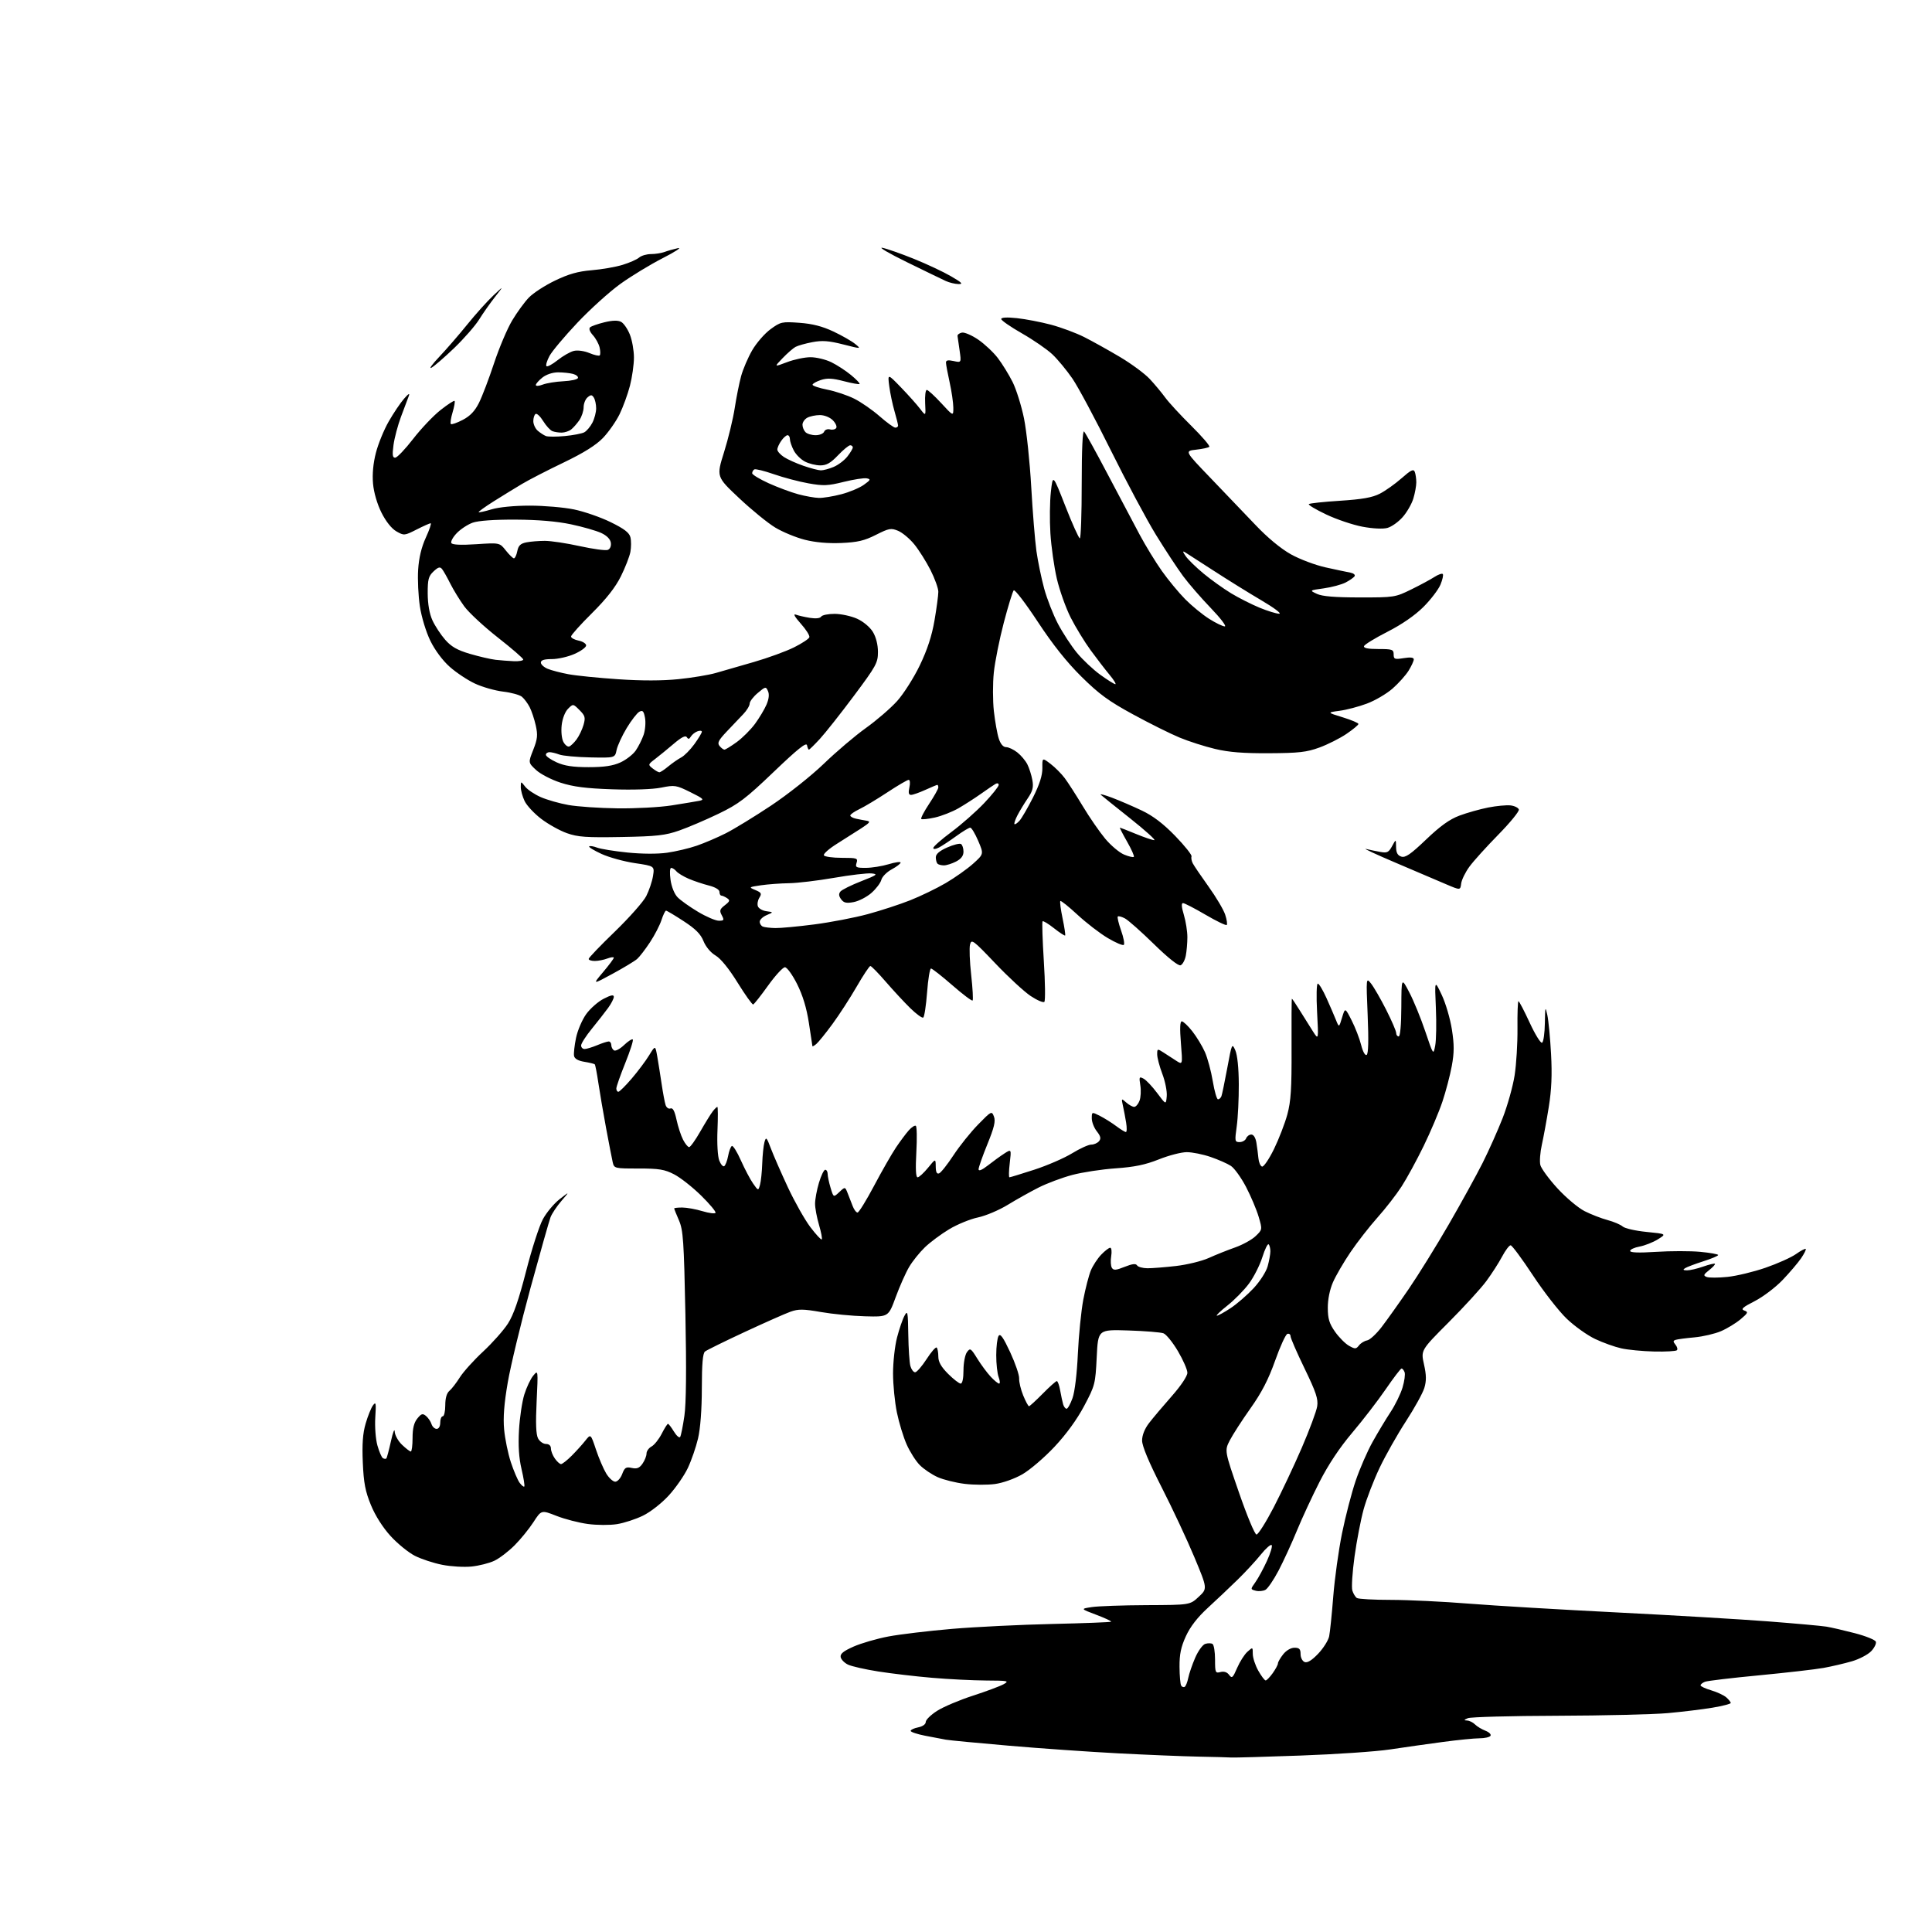 <?xml version="1.0" encoding="UTF-8" standalone="no"?>
<svg 
  version="1.1" 
  xmlns="http://www.w3.org/2000/svg" 
  xmlns:xlink="http://www.w3.org/1999/xlink" 
  xmlns:svg="http://www.w3.org/2000/svg"
  xmlns:rdf="http://www.w3.org/1999/02/22-rdf-syntax-ns#"
  xmlns:cc="http://creativecommons.org/ns#"
  xmlns:dc="http://purl.org/dc/elements/1.1/"
  viewBox="0 0 768 768"
  width="768"
  height="768"
>
<style>svg {background-color: white; }</style>"
<path stroke="none" fill="black" fill-rule="evenodd" d="M489.50,698.64C488.40,698.56 482.55,698.40 476.50,698.29C470.45,698.17 456.05,697.58 444.50,696.98C432.95,696.38 413.38,695.01 401.00,693.94C388.62,692.88 377.38,691.80 376.00,691.55C374.62,691.30 370.91,690.59 367.75,689.98C364.59,689.36 362.00,688.50 362.00,688.05C362.00,687.61 363.35,686.98 365.00,686.65C366.78,686.29 368.00,685.42 368.00,684.50C368.00,683.65 370.05,681.65 372.56,680.06C375.07,678.47 381.48,675.76 386.81,674.04C392.14,672.31 397.62,670.26 399.00,669.48C401.29,668.19 400.71,668.07 392.00,668.03C386.77,668.00 377.10,667.52 370.50,666.95C363.90,666.39 354.26,665.25 349.07,664.43C343.89,663.61 338.49,662.39 337.09,661.71C335.68,661.04 334.37,659.69 334.18,658.72C333.93,657.42 335.27,656.33 339.32,654.54C342.33,653.21 348.55,651.40 353.15,650.53C357.74,649.66 369.15,648.30 378.50,647.50C387.85,646.71 405.81,645.83 418.40,645.55C431.00,645.26 441.47,644.86 441.68,644.65C441.89,644.44 439.24,643.20 435.78,641.90C429.50,639.53 429.50,639.53 434.00,638.84C436.48,638.46 446.27,638.11 455.76,638.07C473.03,638.00 473.03,638.00 476.51,634.75C480.00,631.50 480.00,631.50 474.78,619.00C471.91,612.12 466.06,599.63 461.78,591.24C456.67,581.22 454.00,574.83 454.00,572.64C454.00,570.53 455.01,567.98 456.75,565.71C458.26,563.74 462.31,558.94 465.75,555.04C469.46,550.83 472.00,547.03 472.00,545.70C472.00,544.47 470.31,540.60 468.25,537.11C466.19,533.62 463.60,530.42 462.50,530.01C461.40,529.60 455.10,529.09 448.50,528.88C436.50,528.50 436.50,528.50 435.96,539.50C435.44,550.15 435.28,550.77 430.96,558.91C428.13,564.25 423.83,570.17 419.17,575.13C415.15,579.42 409.39,584.34 406.40,586.06C403.27,587.85 398.62,589.50 395.51,589.92C392.53,590.32 387.13,590.30 383.52,589.86C379.91,589.43 375.05,588.22 372.72,587.18C370.40,586.14 367.21,583.99 365.63,582.40C364.05,580.80 361.70,577.11 360.41,574.19C359.11,571.27 357.37,565.55 356.53,561.48C355.69,557.41 355.00,550.42 355.00,545.94C355.00,541.46 355.71,535.04 356.59,531.67C357.46,528.31 358.79,524.42 359.55,523.03C360.79,520.73 360.93,521.42 361.06,530.50C361.14,536.00 361.51,541.62 361.89,543.00C362.28,544.38 363.12,545.50 363.77,545.50C364.42,545.50 366.47,543.14 368.33,540.27C370.18,537.39 371.99,535.33 372.35,535.68C372.71,536.04 373.00,537.66 373.00,539.28C373.00,541.38 374.13,543.36 376.88,546.12C379.02,548.25 381.27,550.00 381.88,550.00C382.57,550.00 383.00,547.94 383.00,544.69C383.00,541.77 383.62,538.54 384.37,537.51C385.66,535.75 385.92,535.91 388.49,540.07C390.00,542.50 392.40,545.74 393.81,547.25C395.22,548.76 396.73,550.00 397.16,550.00C397.60,550.00 397.51,548.85 396.98,547.43C396.44,546.02 396.01,542.09 396.02,538.68C396.02,535.28 396.44,531.85 396.95,531.05C397.64,529.96 398.80,531.60 401.57,537.55C403.60,541.92 405.20,546.61 405.13,547.97C405.05,549.33 405.78,552.37 406.74,554.72C407.71,557.07 408.74,558.99 409.04,559.00C409.33,559.00 411.79,556.75 414.50,554.00C417.21,551.25 419.73,549.00 420.10,549.00C420.47,549.00 421.08,550.69 421.44,552.75C421.81,554.81 422.34,557.29 422.62,558.25C422.90,559.21 423.52,560.00 423.98,560.00C424.45,560.00 425.52,558.09 426.35,555.75C427.24,553.25 428.12,545.99 428.47,538.13C428.81,530.78 429.78,521.12 430.62,516.66C431.47,512.20 432.83,506.96 433.63,505.02C434.44,503.09 436.29,500.26 437.74,498.75C439.19,497.24 440.80,496.00 441.32,496.00C441.84,496.00 442.02,497.50 441.72,499.34C441.42,501.17 441.54,503.26 441.99,503.98C442.65,505.05 443.61,504.97 447.06,503.59C450.08,502.38 451.51,502.21 452.00,503.01C452.38,503.62 454.22,504.13 456.10,504.15C457.97,504.16 463.10,503.76 467.50,503.25C471.90,502.74 477.75,501.31 480.50,500.07C483.25,498.82 487.96,496.94 490.97,495.88C493.97,494.82 497.65,492.80 499.13,491.37C501.83,488.79 501.83,488.78 500.32,483.64C499.49,480.82 497.23,475.49 495.31,471.80C493.38,468.12 490.68,464.37 489.30,463.46C487.93,462.56 484.30,460.96 481.24,459.91C478.19,458.86 473.92,458.00 471.76,458.00C469.60,458.00 464.61,459.29 460.67,460.87C455.30,463.01 451.00,463.91 443.50,464.43C438.00,464.81 430.22,466.00 426.20,467.07C422.19,468.14 416.21,470.38 412.92,472.04C409.63,473.70 404.09,476.80 400.61,478.93C397.14,481.06 391.81,483.31 388.76,483.95C385.72,484.58 380.59,486.68 377.36,488.61C374.14,490.54 369.78,493.78 367.67,495.81C365.56,497.84 362.73,501.36 361.39,503.64C360.04,505.92 357.64,511.32 356.05,515.64C353.17,523.50 353.17,523.50 343.90,523.25C338.81,523.12 330.89,522.35 326.31,521.55C319.31,520.33 317.38,520.31 314.24,521.42C312.18,522.15 303.98,525.79 296.00,529.50C288.02,533.21 280.94,536.70 280.25,537.25C279.36,537.96 279.00,542.18 278.99,551.87C278.98,560.40 278.41,567.87 277.48,571.82C276.66,575.30 274.83,580.59 273.42,583.57C272.01,586.55 268.61,591.45 265.87,594.45C263.04,597.54 258.59,601.03 255.61,602.49C252.72,603.91 248.05,605.43 245.25,605.87C242.44,606.32 237.25,606.29 233.70,605.81C230.15,605.34 224.54,603.89 221.22,602.59C215.19,600.22 215.19,600.22 212.04,605.09C210.30,607.77 206.92,611.93 204.51,614.33C202.10,616.74 198.50,619.49 196.50,620.43C194.50,621.38 190.43,622.41 187.46,622.72C184.49,623.02 179.25,622.72 175.82,622.04C172.38,621.37 167.49,619.76 164.94,618.47C162.40,617.18 158.05,613.65 155.29,610.63C152.17,607.21 149.20,602.54 147.46,598.31C145.21,592.84 144.57,589.51 144.22,581.38C143.90,574.05 144.21,569.77 145.35,565.88C146.21,562.92 147.52,559.67 148.26,558.66C149.43,557.06 149.55,557.70 149.18,563.45C148.95,567.12 149.32,572.08 150.02,574.56C150.71,577.03 151.69,579.31 152.20,579.63C152.71,579.94 153.33,580.01 153.56,579.77C153.80,579.54 154.62,576.45 155.40,572.92C156.17,569.39 156.84,567.65 156.90,569.06C156.95,570.47 158.26,572.84 159.80,574.31C161.35,575.79 162.92,577.00 163.30,577.00C163.69,577.00 164.00,574.57 164.00,571.61C164.00,567.82 164.56,565.53 165.89,563.89C167.48,561.92 168.01,561.77 169.35,562.87C170.21,563.59 171.20,565.04 171.53,566.09C171.86,567.14 172.78,568.00 173.57,568.00C174.43,568.00 175.00,567.00 175.00,565.50C175.00,564.12 175.45,563.00 176.00,563.00C176.55,563.00 177.00,561.03 177.00,558.62C177.00,555.79 177.58,553.77 178.64,552.89C179.54,552.14 181.41,549.72 182.80,547.51C184.19,545.31 188.35,540.69 192.05,537.26C195.75,533.82 200.19,528.82 201.92,526.13C204.15,522.66 206.23,516.65 209.12,505.37C211.35,496.64 214.35,487.33 215.79,484.68C217.22,482.02 220.22,478.43 222.45,476.69C226.50,473.53 226.50,473.53 223.18,477.38C221.36,479.49 219.41,482.41 218.85,483.86C218.30,485.31 214.71,497.98 210.88,512.00C207.06,526.02 202.99,542.90 201.85,549.50C200.39,557.95 199.96,563.50 200.40,568.25C200.74,571.96 201.94,577.81 203.07,581.25C204.21,584.69 205.78,588.37 206.56,589.43C207.34,590.49 208.17,591.16 208.41,590.92C208.65,590.68 208.16,587.57 207.32,583.99C206.27,579.53 205.96,574.69 206.31,568.50C206.59,563.55 207.54,557.18 208.42,554.35C209.30,551.52 210.90,548.14 211.97,546.85C213.92,544.50 213.92,544.50 213.32,557.05C212.89,565.83 213.07,570.25 213.89,571.80C214.54,573.01 215.95,574.00 217.04,574.00C218.25,574.00 219.00,574.68 219.00,575.78C219.00,576.76 219.70,578.56 220.56,579.78C221.41,581.00 222.52,582.00 223.02,582.00C223.52,582.00 225.43,580.51 227.25,578.68C229.07,576.86 231.52,574.15 232.69,572.66C234.82,569.96 234.82,569.96 236.91,576.23C238.06,579.68 239.90,583.96 240.99,585.75C242.08,587.54 243.69,589.00 244.57,589.00C245.45,589.00 246.69,587.64 247.32,585.97C248.30,583.37 248.84,583.03 251.13,583.53C253.19,583.98 254.18,583.59 255.40,581.84C256.28,580.58 257.00,578.77 257.00,577.81C257.00,576.85 257.90,575.59 259.00,575.00C260.09,574.41 261.90,572.15 263.02,569.97C264.13,567.78 265.26,566.00 265.54,566.00C265.81,566.00 266.87,567.39 267.90,569.08C268.94,570.78 270.05,571.73 270.38,571.20C270.71,570.67 271.46,566.92 272.05,562.87C272.77,557.99 272.90,544.35 272.46,522.50C271.87,493.24 271.58,489.00 269.90,485.12C268.85,482.72 268.00,480.58 268.00,480.37C268.00,480.17 269.46,480.00 271.25,480.01C273.04,480.02 276.63,480.67 279.23,481.46C281.82,482.24 284.16,482.54 284.43,482.12C284.69,481.69 282.11,478.60 278.70,475.25C275.29,471.90 270.48,468.11 268.00,466.83C264.19,464.86 262.01,464.50 253.82,464.50C244.31,464.51 244.13,464.46 243.56,462.00C243.25,460.63 242.07,454.55 240.94,448.50C239.82,442.45 238.43,434.35 237.86,430.50C237.29,426.65 236.65,423.32 236.43,423.09C236.20,422.87 234.33,422.41 232.27,422.08C229.83,421.68 228.41,420.87 228.19,419.74C228.01,418.79 228.36,415.57 228.98,412.58C229.60,409.59 231.43,405.33 233.04,403.10C234.65,400.88 237.78,398.13 239.99,397.01C242.89,395.52 244.00,395.32 244.00,396.26C244.00,396.97 242.99,398.95 241.75,400.65C240.51,402.35 237.59,406.09 235.25,408.96C232.91,411.83 231.00,414.81 231.00,415.59C231.00,416.37 231.62,417.00 232.38,417.00C233.14,417.00 235.37,416.32 237.35,415.50C239.32,414.67 241.40,414.00 241.97,414.00C242.54,414.00 243.00,414.65 243.00,415.44C243.00,416.23 243.49,417.18 244.08,417.55C244.68,417.92 246.47,416.96 248.07,415.43C249.67,413.90 251.23,412.90 251.54,413.21C251.85,413.52 250.51,417.73 248.55,422.58C246.60,427.42 245.00,431.98 245.00,432.69C245.00,433.41 245.36,434.00 245.81,434.00C246.25,434.00 248.64,431.64 251.11,428.75C253.58,425.86 256.70,421.70 258.04,419.50C260.49,415.50 260.49,415.50 261.28,420.00C261.71,422.48 262.49,427.38 263.01,430.90C263.53,434.41 264.23,438.16 264.57,439.22C264.91,440.29 265.77,440.92 266.52,440.63C267.46,440.27 268.18,441.62 268.93,445.11C269.52,447.85 270.69,451.43 271.53,453.05C272.36,454.67 273.45,456.00 273.94,456.00C274.43,456.00 276.44,453.19 278.40,449.75C280.37,446.31 282.59,442.71 283.35,441.75C284.10,440.79 284.92,440.00 285.16,440.00C285.40,440.00 285.42,444.16 285.21,449.25C284.98,454.53 285.29,459.71 285.91,461.31C286.51,462.86 287.40,463.87 287.88,463.57C288.37,463.27 289.07,461.46 289.43,459.55C289.78,457.63 290.45,455.84 290.91,455.55C291.37,455.27 292.99,457.84 294.51,461.27C296.04,464.70 298.22,468.83 299.36,470.46C301.43,473.41 301.43,473.41 302.12,470.96C302.49,469.61 302.89,465.80 303.00,462.50C303.11,459.20 303.51,455.39 303.88,454.04C304.51,451.80 304.74,452.02 306.44,456.54C307.47,459.27 310.51,466.20 313.18,471.94C315.86,477.68 319.88,484.81 322.11,487.77C324.35,490.73 326.40,492.94 326.66,492.68C326.92,492.41 326.43,489.82 325.57,486.92C324.71,484.01 324.00,480.23 324.00,478.50C324.00,476.77 324.69,473.03 325.54,470.18C326.39,467.33 327.51,465.00 328.04,465.00C328.57,465.00 329.00,465.74 329.00,466.63C329.00,467.53 329.52,470.02 330.16,472.15C331.33,476.04 331.33,476.04 333.63,473.87C335.94,471.71 335.94,471.71 336.97,474.35C337.54,475.81 338.44,478.12 338.98,479.50C339.51,480.88 340.37,482.00 340.89,482.00C341.40,482.00 344.36,477.22 347.45,471.38C350.54,465.54 354.47,458.68 356.18,456.13C357.90,453.58 360.20,450.50 361.30,449.28C362.39,448.06 363.63,447.27 364.05,447.53C364.47,447.79 364.56,452.50 364.26,458.00C363.89,464.66 364.06,468.00 364.76,468.00C365.33,468.00 367.18,466.31 368.87,464.25C371.93,460.50 371.93,460.50 371.97,463.72C371.99,465.95 372.40,466.78 373.31,466.43C374.03,466.16 376.61,462.91 379.03,459.22C381.46,455.52 385.87,450.02 388.83,447.00C394.09,441.62 394.23,441.55 395.11,443.86C395.81,445.68 395.21,448.20 392.51,454.82C390.58,459.56 389.00,464.05 389.00,464.80C389.00,465.68 390.34,465.12 392.75,463.24C394.81,461.62 397.75,459.50 399.27,458.52C402.05,456.74 402.05,456.74 401.39,462.37C401.02,465.47 400.97,468.00 401.27,468.00C401.57,468.00 406.02,466.63 411.16,464.97C416.30,463.30 423.04,460.37 426.15,458.47C429.26,456.56 432.69,455.00 433.78,455.00C434.87,455.00 436.26,454.39 436.88,453.64C437.74,452.60 437.54,451.68 436.01,449.73C434.90,448.33 434.00,446.01 434.00,444.57C434.00,441.95 434.00,441.95 437.25,443.59C439.04,444.50 441.93,446.31 443.68,447.62C445.43,448.93 447.18,450.00 447.56,450.00C447.95,450.00 447.99,448.31 447.65,446.25C447.32,444.19 446.74,441.15 446.37,439.50C445.73,436.58 445.76,436.54 447.68,438.25C448.77,439.21 450.20,440.00 450.85,440.00C451.51,440.00 452.47,438.91 452.97,437.57C453.48,436.23 453.63,433.48 453.30,431.46C452.75,428.07 452.85,427.85 454.60,428.79C455.65,429.35 458.07,431.92 460.00,434.51C463.50,439.20 463.50,439.20 463.80,435.75C463.97,433.85 463.18,429.86 462.05,426.90C460.92,423.93 460.00,420.44 460.00,419.13C460.00,416.85 460.08,416.82 462.50,418.38C463.88,419.27 466.15,420.75 467.56,421.66C470.13,423.32 470.13,423.32 469.43,414.66C468.95,408.81 469.07,406.00 469.78,406.00C470.36,406.00 472.23,407.76 473.94,409.92C475.64,412.08 477.91,415.81 478.98,418.22C480.04,420.62 481.45,425.84 482.10,429.80C482.76,433.76 483.69,437.00 484.18,437.00C484.66,437.00 485.28,436.44 485.54,435.75C485.80,435.06 486.85,430.00 487.87,424.50C489.67,414.76 489.76,414.58 491.05,417.50C491.87,419.35 492.41,424.54 492.44,431.00C492.47,436.77 492.10,444.31 491.62,447.75C490.79,453.65 490.86,454.00 492.76,454.00C493.88,454.00 495.05,453.32 495.36,452.50C495.68,451.68 496.61,451.00 497.42,451.00C498.32,451.00 499.12,452.28 499.44,454.25C499.73,456.04 500.09,458.82 500.24,460.42C500.38,462.03 501.03,463.52 501.67,463.73C502.31,463.94 504.44,460.82 506.41,456.81C508.37,452.79 510.77,446.57 511.74,443.00C513.16,437.75 513.48,432.69 513.41,416.75C513.36,405.89 513.42,397.00 513.55,397.00C513.68,397.00 515.12,399.14 516.74,401.75C518.36,404.36 520.69,408.07 521.92,410.00C524.16,413.50 524.16,413.50 523.56,402.25C523.23,395.98 523.35,391.00 523.85,391.00C524.33,391.00 525.88,393.59 527.30,396.75C528.72,399.91 530.42,403.85 531.08,405.50C532.29,408.50 532.29,408.50 533.49,404.50C534.70,400.50 534.70,400.50 537.30,405.63C538.74,408.45 540.43,412.83 541.07,415.37C541.75,418.07 542.66,419.71 543.27,419.34C543.95,418.91 544.09,413.58 543.67,403.60C543.04,388.50 543.04,388.50 545.03,391.00C546.12,392.38 548.82,397.04 551.01,401.37C553.20,405.69 555.00,409.85 555.00,410.62C555.00,411.38 555.45,412.00 556.00,412.00C556.61,412.00 557.02,407.38 557.05,400.25C557.10,388.50 557.10,388.50 560.23,394.50C561.96,397.80 564.81,404.77 566.57,410.00C569.78,419.50 569.78,419.50 570.52,415.62C570.93,413.49 571.05,406.74 570.78,400.62C570.28,389.50 570.28,389.50 573.12,395.51C574.68,398.81 576.49,404.99 577.15,409.24C578.10,415.31 578.09,418.41 577.11,423.73C576.43,427.45 574.75,433.84 573.38,437.93C572.01,442.02 568.66,449.95 565.92,455.56C563.19,461.17 559.24,468.41 557.15,471.65C555.05,474.90 550.73,480.46 547.54,484.02C544.36,487.59 539.54,493.77 536.83,497.77C534.12,501.77 530.98,507.17 529.85,509.77C528.60,512.66 527.80,516.60 527.82,519.90C527.83,524.22 528.42,526.13 530.70,529.39C532.28,531.63 534.78,534.14 536.25,534.97C538.67,536.33 539.06,536.31 540.22,534.82C540.92,533.91 542.38,533.02 543.46,532.83C544.54,532.64 547.14,530.24 549.24,527.49C551.34,524.75 556.18,517.95 559.98,512.40C563.79,506.84 570.95,495.29 575.90,486.73C580.85,478.17 586.91,467.15 589.38,462.25C591.84,457.34 595.42,449.32 597.34,444.42C599.25,439.51 601.39,431.90 602.08,427.50C602.77,423.10 603.28,414.66 603.22,408.75C603.16,402.84 603.33,398.00 603.62,398.00C603.90,398.00 605.91,401.85 608.08,406.55C610.25,411.25 612.47,414.83 613.01,414.49C613.56,414.16 614.05,410.65 614.11,406.69C614.22,400.11 614.30,399.84 615.09,403.50C615.56,405.70 616.23,412.68 616.57,419.00C617.02,427.19 616.76,433.24 615.67,440.00C614.83,445.23 613.59,451.99 612.91,455.04C612.23,458.08 611.96,461.72 612.31,463.12C612.67,464.51 615.72,468.68 619.11,472.38C622.50,476.08 627.36,480.16 629.90,481.45C632.45,482.74 636.55,484.33 639.02,484.99C641.48,485.65 644.19,486.80 645.04,487.55C645.88,488.31 650.16,489.28 654.54,489.71C662.50,490.50 662.50,490.50 659.00,492.67C657.08,493.86 653.81,495.14 651.75,495.53C649.69,495.91 648.00,496.69 648.00,497.26C648.00,497.95 651.44,498.07 658.34,497.63C664.03,497.26 671.91,497.26 675.84,497.62C679.78,497.99 683.00,498.56 683.00,498.89C683.00,499.23 680.34,500.35 677.08,501.39C673.82,502.43 670.56,503.66 669.83,504.13C668.87,504.74 669.08,504.97 670.62,504.98C671.79,504.99 674.68,504.32 677.03,503.49C679.39,502.66 681.49,502.16 681.71,502.38C681.93,502.59 680.90,503.72 679.44,504.87C677.14,506.68 677.00,507.06 678.45,507.62C679.37,507.97 683.08,507.96 686.68,507.59C690.28,507.22 697.12,505.58 701.87,503.93C706.62,502.29 712.05,499.85 713.95,498.50C715.84,497.16 717.58,496.25 717.81,496.47C718.03,496.70 717.20,498.37 715.96,500.19C714.71,502.01 711.40,505.90 708.60,508.83C705.79,511.77 700.80,515.54 697.50,517.23C692.73,519.66 691.89,520.43 693.37,520.95C695.05,521.54 694.89,521.92 691.88,524.45C690.03,526.00 686.53,528.13 684.10,529.17C681.67,530.21 676.94,531.31 673.59,531.62C670.24,531.92 666.89,532.36 666.14,532.60C665.04,532.94 665.02,533.31 666.03,534.54C666.72,535.37 666.97,536.36 666.59,536.74C666.21,537.12 662.15,537.35 657.56,537.25C652.97,537.14 647.09,536.58 644.48,535.99C641.87,535.41 637.20,533.74 634.12,532.28C631.03,530.83 625.96,527.22 622.85,524.26C619.74,521.31 613.67,513.52 609.35,506.96C605.03,500.40 601.05,495.03 600.50,495.02C599.95,495.01 598.42,497.03 597.10,499.52C595.78,502.01 592.96,506.39 590.83,509.27C588.71,512.15 581.98,519.50 575.88,525.62C564.80,536.73 564.80,536.73 566.06,542.36C567.02,546.66 567.05,548.89 566.19,551.75C565.56,553.81 562.27,559.77 558.87,565.00C555.47,570.23 550.76,578.55 548.41,583.50C546.05,588.45 543.20,595.86 542.07,599.96C540.94,604.06 539.31,612.51 538.45,618.74C537.59,624.96 537.19,631.05 537.58,632.28C537.96,633.50 538.77,634.83 539.38,635.23C540.00,635.64 546.13,635.98 553.01,635.98C559.89,635.99 573.84,636.66 584.01,637.48C594.18,638.29 620.62,639.86 642.78,640.97C664.93,642.09 691.93,643.68 702.78,644.52C713.62,645.35 724.08,646.30 726.00,646.61C727.92,646.92 733.02,648.10 737.33,649.22C741.64,650.34 745.39,651.86 745.67,652.58C745.95,653.31 745.12,655.01 743.84,656.36C742.55,657.72 739.10,659.53 736.16,660.39C733.23,661.24 728.16,662.43 724.91,663.02C721.65,663.61 710.10,664.93 699.24,665.97C688.38,667.00 678.71,668.15 677.75,668.53C676.79,668.91 676.00,669.54 676.00,669.95C676.00,670.35 677.91,671.25 680.25,671.94C682.59,672.63 685.29,673.90 686.25,674.75C687.21,675.61 688.00,676.60 688.00,676.96C688.00,677.32 684.74,678.16 680.75,678.83C676.76,679.50 668.77,680.47 663.00,680.99C657.23,681.51 637.42,681.98 619.00,682.04C600.58,682.09 584.60,682.53 583.50,683.00C581.89,683.69 581.82,683.87 583.18,683.93C584.10,683.97 585.53,684.67 586.35,685.50C587.18,686.32 589.04,687.44 590.48,687.99C591.93,688.55 592.84,689.45 592.50,690.00C592.16,690.55 590.19,691.00 588.13,691.00C586.06,691.00 579.45,691.66 573.44,692.47C567.42,693.27 558.00,694.61 552.50,695.44C547.00,696.27 531.02,697.36 517.00,697.86C502.98,698.37 490.60,698.72 489.50,698.64zM470.94,670.54C471.38,670.26 472.01,668.68 472.35,667.01C472.68,665.34 473.91,661.75 475.09,659.02C476.26,656.30 478.06,653.80 479.10,653.47C480.14,653.14 481.44,653.15 481.99,653.49C482.55,653.84 483.00,656.62 483.00,659.68C483.00,664.89 483.13,665.20 485.17,664.66C486.58,664.30 487.79,664.70 488.60,665.80C489.71,667.31 490.07,666.99 491.79,663.00C492.87,660.52 494.70,657.64 495.87,656.60C497.99,654.70 498.00,654.70 498.00,657.46C498.00,658.98 498.98,661.98 500.18,664.11C501.39,666.25 502.70,668.00 503.12,668.00C503.53,668.00 504.79,666.69 505.93,665.10C507.07,663.50 508.00,661.76 508.00,661.23C508.00,660.70 508.93,659.08 510.07,657.63C511.29,656.08 513.14,655.00 514.57,655.00C516.50,655.00 517.00,655.52 517.00,657.53C517.00,658.94 517.72,660.34 518.62,660.69C519.71,661.10 521.48,660.01 524.00,657.37C526.06,655.20 528.02,652.09 528.36,650.46C528.70,648.83 529.43,641.71 529.99,634.64C530.54,627.57 532.11,616.27 533.47,609.54C534.84,602.81 537.28,593.40 538.90,588.63C540.52,583.87 543.53,576.94 545.60,573.23C547.66,569.53 550.87,564.19 552.73,561.37C554.60,558.55 556.75,554.15 557.52,551.60C558.29,549.04 558.66,546.29 558.35,545.48C558.04,544.66 557.50,544.00 557.14,544.00C556.79,544.00 553.95,547.71 550.84,552.25C547.73,556.79 541.75,564.55 537.56,569.50C532.57,575.38 528.07,582.14 524.57,589.00C521.63,594.77 517.55,603.55 515.52,608.50C513.49,613.45 510.22,620.56 508.27,624.29C506.31,628.03 503.95,631.49 503.02,631.99C502.08,632.49 500.36,632.64 499.17,632.34C497.03,631.77 497.03,631.77 499.04,628.94C500.16,627.38 502.22,623.57 503.63,620.49C505.05,617.40 505.89,614.56 505.50,614.19C505.11,613.81 503.16,615.52 501.17,618.00C499.18,620.48 495.02,624.98 491.92,628.00C488.83,631.02 483.53,636.03 480.15,639.13C476.02,642.92 473.15,646.62 471.41,650.41C469.44,654.71 468.84,657.62 468.88,662.57C468.90,666.14 469.20,669.51 469.53,670.05C469.87,670.59 470.50,670.81 470.94,670.54zM499.48,610.00C500.15,610.00 503.22,605.14 506.31,599.20C509.39,593.26 514.42,582.60 517.48,575.51C520.54,568.42 523.29,561.01 523.60,559.06C524.06,556.13 523.17,553.47 518.59,544.00C515.52,537.67 513.01,531.90 513.01,531.17C513.00,530.43 512.44,530.02 511.75,530.24C511.06,530.47 508.86,535.27 506.87,540.91C504.23,548.34 501.55,553.54 497.09,559.83C493.71,564.60 490.01,570.34 488.86,572.58C486.76,576.67 486.76,576.67 492.52,593.33C495.70,602.55 498.81,610.00 499.48,610.00zM483.74,523.00C484.24,523.00 486.70,521.65 489.20,519.99C491.70,518.34 495.79,514.79 498.29,512.12C500.84,509.39 503.31,505.56 503.91,503.38C504.50,501.25 504.99,498.56 504.99,497.42C505.00,496.27 504.69,495.02 504.31,494.65C503.93,494.27 502.81,496.55 501.81,499.73C500.81,502.90 498.43,507.62 496.51,510.21C494.60,512.81 490.74,516.74 487.93,518.96C485.12,521.18 483.23,523.00 483.74,523.00zM324.49,415.01C323.67,415.69 322.98,416.08 322.95,415.87C322.92,415.67 322.29,411.52 321.55,406.66C320.63,400.67 319.11,395.67 316.85,391.16C314.98,387.45 312.84,384.50 312.02,384.50C311.21,384.50 308.19,387.78 305.32,391.79C302.45,395.80 299.79,399.17 299.40,399.29C299.02,399.40 296.24,395.51 293.22,390.64C289.79,385.09 286.52,381.06 284.46,379.84C282.51,378.69 280.57,376.37 279.66,374.12C278.54,371.31 276.50,369.26 271.75,366.17C268.24,363.87 265.09,362.00 264.76,362.00C264.43,362.00 263.61,363.69 262.94,365.75C262.27,367.81 260.22,371.79 258.37,374.58C256.53,377.38 254.23,380.36 253.26,381.21C252.29,382.06 247.90,384.71 243.50,387.10C235.50,391.45 235.50,391.45 239.75,386.41C242.09,383.64 244.00,381.07 244.00,380.71C244.00,380.35 242.85,380.49 241.43,381.02C240.02,381.56 237.77,382.00 236.43,382.00C235.10,382.00 234.00,381.64 234.00,381.19C234.00,380.74 238.69,375.85 244.42,370.32C250.14,364.78 255.76,358.44 256.89,356.22C258.02,354.00 259.23,350.40 259.58,348.23C260.21,344.27 260.21,344.27 252.39,343.11C248.09,342.47 242.12,340.83 239.13,339.46C236.14,338.09 233.93,336.74 234.21,336.46C234.49,336.18 235.89,336.39 237.32,336.93C238.75,337.48 244.19,338.36 249.41,338.89C255.20,339.48 261.37,339.51 265.20,338.97C268.67,338.47 273.98,337.22 277.00,336.17C280.03,335.13 285.21,332.91 288.50,331.25C291.80,329.58 299.90,324.63 306.50,320.24C313.19,315.79 322.48,308.42 327.50,303.58C332.45,298.80 339.97,292.42 344.20,289.40C348.44,286.37 354.02,281.56 356.60,278.70C359.18,275.84 363.25,269.45 365.63,264.50C368.64,258.24 370.42,252.79 371.48,246.62C372.32,241.73 373.00,236.62 373.00,235.24C373.00,233.87 371.60,229.99 369.90,226.62C368.19,223.26 365.29,218.65 363.45,216.39C361.61,214.13 358.71,211.71 357.00,211.00C354.20,209.84 353.38,209.99 348.20,212.61C343.62,214.93 340.91,215.57 334.40,215.85C329.12,216.07 324.07,215.62 319.90,214.56C316.38,213.66 311.10,211.48 308.17,209.71C305.24,207.95 298.77,202.68 293.80,198.00C284.76,189.50 284.76,189.50 287.82,179.75C289.50,174.38 291.40,166.51 292.06,162.25C292.71,157.99 293.86,152.25 294.61,149.50C295.36,146.75 297.34,142.13 299.01,139.24C300.69,136.34 303.96,132.58 306.28,130.88C310.31,127.93 310.83,127.82 317.79,128.32C322.95,128.70 326.90,129.71 331.29,131.78C334.71,133.39 338.60,135.62 339.95,136.73C342.41,138.75 342.41,138.75 335.16,136.91C329.46,135.46 326.85,135.27 322.93,136.01C320.19,136.53 317.17,137.38 316.22,137.90C315.28,138.41 312.96,140.43 311.09,142.38C307.67,145.93 307.67,145.93 312.85,143.97C315.69,142.88 319.90,142.00 322.20,142.00C324.49,142.00 328.20,142.89 330.43,143.97C332.67,145.06 336.21,147.36 338.30,149.09C340.39,150.82 341.92,152.41 341.69,152.64C341.47,152.86 338.64,152.36 335.42,151.52C330.90,150.34 328.80,150.24 326.28,151.07C324.47,151.67 323.00,152.51 323.00,152.95C323.00,153.38 325.63,154.26 328.84,154.89C332.06,155.52 336.89,157.14 339.59,158.49C342.29,159.84 346.82,162.98 349.66,165.47C352.50,167.96 355.31,170.00 355.91,170.00C356.51,170.00 357.00,169.63 357.00,169.18C357.00,168.73 356.36,166.14 355.57,163.43C354.78,160.72 353.85,156.25 353.49,153.50C352.84,148.50 352.84,148.50 358.17,154.02C361.10,157.05 364.52,160.88 365.76,162.52C368.03,165.50 368.03,165.50 367.76,160.25C367.62,157.36 367.91,155.00 368.41,155.00C368.90,155.00 371.49,157.36 374.15,160.25C378.99,165.50 378.99,165.50 378.96,162.00C378.94,160.07 378.29,155.57 377.50,152.00C376.71,148.43 376.05,144.90 376.04,144.17C376.01,143.20 376.84,143.03 379.08,143.52C382.15,144.19 382.15,144.19 381.46,139.35C381.08,136.68 380.70,134.08 380.63,133.56C380.56,133.04 381.33,132.44 382.35,132.22C383.36,132.00 386.28,133.25 388.85,135.00C391.41,136.76 394.93,140.06 396.67,142.35C398.41,144.63 401.04,148.90 402.52,151.84C403.99,154.78 406.03,161.30 407.06,166.34C408.08,171.38 409.37,183.61 409.93,193.53C410.49,203.44 411.42,214.92 411.99,219.03C412.57,223.14 413.96,229.85 415.07,233.95C416.19,238.06 418.66,244.37 420.56,247.98C422.46,251.59 425.86,256.79 428.12,259.53C430.38,262.26 434.54,266.17 437.37,268.22C440.19,270.26 442.88,271.95 443.35,271.97C443.81,271.99 442.79,270.31 441.07,268.25C439.36,266.19 435.97,261.79 433.55,258.48C431.13,255.17 427.56,249.32 425.61,245.48C423.67,241.64 421.19,234.68 420.10,230.00C419.02,225.32 417.87,217.22 417.55,212.00C417.22,206.78 417.31,199.35 417.74,195.50C418.52,188.50 418.52,188.50 423.51,201.24C426.25,208.24 428.84,213.98 429.25,213.99C429.66,213.99 430.00,204.24 430.00,192.30C430.00,178.66 430.35,170.95 430.95,171.55C431.47,172.07 435.68,179.70 440.31,188.50C444.95,197.30 450.66,208.10 453.01,212.50C455.36,216.90 459.35,223.43 461.88,227.00C464.41,230.57 468.59,235.63 471.17,238.23C473.75,240.83 478.00,244.32 480.63,245.98C483.25,247.64 486.05,249.00 486.86,249.00C487.68,249.00 485.19,245.74 481.35,241.75C477.51,237.76 472.53,232.03 470.29,229.00C468.05,225.97 463.20,218.60 459.52,212.62C455.84,206.64 447.79,191.56 441.62,179.12C435.46,166.68 428.57,153.80 426.31,150.50C424.04,147.20 420.46,142.87 418.35,140.87C416.23,138.87 410.79,135.12 406.25,132.53C401.71,129.94 398.00,127.37 398.00,126.81C398.00,126.17 400.27,126.05 404.25,126.47C407.69,126.84 413.78,128.01 417.80,129.08C421.81,130.15 427.76,132.36 431.01,134.00C434.25,135.64 440.65,139.20 445.21,141.91C449.77,144.62 455.10,148.56 457.06,150.67C459.02,152.77 461.77,156.08 463.18,158.01C464.59,159.95 469.25,165.01 473.55,169.26C477.84,173.51 481.07,177.27 480.72,177.61C480.38,177.95 478.03,178.47 475.49,178.75C470.88,179.27 470.88,179.27 481.19,189.99C486.86,195.88 494.93,204.32 499.12,208.73C503.87,213.74 509.14,218.10 513.14,220.34C516.66,222.31 522.91,224.66 527.02,225.56C531.13,226.47 535.53,227.40 536.79,227.63C538.05,227.87 538.81,228.50 538.48,229.04C538.15,229.57 536.54,230.70 534.91,231.55C533.28,232.39 529.37,233.44 526.22,233.88C520.50,234.67 520.50,234.67 523.50,236.08C525.62,237.07 530.59,237.48 540.50,237.49C554.22,237.50 554.63,237.44 561.00,234.31C564.58,232.56 568.72,230.32 570.21,229.35C571.70,228.38 573.19,227.86 573.52,228.18C573.85,228.51 573.43,230.42 572.60,232.42C571.76,234.41 568.70,238.42 565.79,241.31C562.44,244.64 557.23,248.24 551.55,251.13C546.63,253.64 542.43,256.21 542.22,256.84C541.96,257.63 543.76,258.00 547.92,258.00C553.46,258.00 554.00,258.19 554.00,260.13C554.00,262.05 554.39,262.19 558.00,261.62C560.71,261.18 562.00,261.35 562.00,262.12C562.00,262.75 561.07,264.77 559.94,266.60C558.80,268.44 555.93,271.64 553.56,273.72C551.18,275.80 546.60,278.49 543.37,279.69C540.14,280.90 535.25,282.19 532.50,282.55C527.50,283.22 527.50,283.22 533.75,285.14C537.19,286.20 540.00,287.39 540.00,287.79C540.00,288.18 537.86,289.95 535.25,291.73C532.64,293.50 527.80,295.94 524.50,297.15C519.44,299.00 516.31,299.36 504.50,299.42C494.30,299.48 488.46,299.02 483.00,297.71C478.88,296.73 472.55,294.71 468.94,293.21C465.33,291.72 457.00,287.58 450.44,284.00C440.71,278.71 436.91,275.93 429.90,269.00C424.05,263.22 418.50,256.24 412.53,247.17C407.71,239.84 403.40,234.21 402.97,234.67C402.54,235.13 400.76,240.90 399.03,247.50C397.30,254.10 395.51,263.02 395.06,267.32C394.61,271.62 394.62,278.55 395.08,282.71C395.55,286.86 396.43,291.78 397.04,293.63C397.75,295.79 398.80,297.00 399.94,297.00C400.93,297.00 402.92,297.94 404.39,299.09C405.85,300.24 407.65,302.37 408.39,303.84C409.13,305.30 410.02,308.11 410.38,310.09C410.90,312.95 410.52,314.42 408.53,317.37C407.15,319.40 405.31,322.43 404.44,324.12C403.57,325.81 403.04,327.37 403.27,327.60C403.49,327.83 404.40,327.22 405.27,326.25C406.15,325.28 408.56,321.12 410.64,317.00C413.26,311.78 414.39,308.23 414.36,305.32C414.31,301.14 414.31,301.14 417.59,303.64C419.39,305.01 421.94,307.57 423.25,309.32C424.56,311.07 427.79,316.10 430.44,320.50C433.08,324.90 437.09,330.70 439.33,333.39C441.58,336.08 444.95,338.92 446.82,339.70C448.69,340.48 450.44,340.89 450.72,340.62C450.99,340.34 449.78,337.62 448.03,334.56C446.28,331.50 445.00,329.00 445.18,329.00C445.35,329.01 448.20,330.12 451.50,331.48C454.80,332.84 458.10,333.96 458.84,333.98C459.57,333.99 455.30,330.13 449.34,325.39C443.38,320.66 438.09,316.40 437.58,315.93C437.08,315.45 439.10,315.99 442.08,317.11C445.06,318.24 450.38,320.53 453.91,322.21C458.35,324.32 462.41,327.41 467.18,332.32C470.95,336.21 473.86,339.86 473.65,340.44C473.44,341.03 473.66,342.27 474.15,343.20C474.63,344.14 477.46,348.30 480.43,352.45C483.41,356.60 486.37,361.60 487.02,363.56C487.67,365.53 487.95,367.38 487.64,367.69C487.34,367.99 483.54,366.16 479.21,363.62C474.87,361.08 470.85,359.00 470.26,359.00C469.56,359.00 469.67,360.58 470.60,363.66C471.37,366.22 472.00,370.22 472.00,372.53C472.00,374.85 471.71,378.19 471.36,379.96C471.00,381.73 470.08,383.42 469.30,383.71C468.43,384.05 464.35,380.81 458.69,375.28C453.64,370.34 448.45,365.74 447.16,365.07C445.88,364.39 444.61,364.06 444.34,364.33C444.07,364.59 444.66,367.08 445.64,369.86C446.63,372.63 447.12,375.21 446.74,375.59C446.37,375.97 443.49,374.75 440.36,372.89C437.22,371.03 431.80,366.85 428.30,363.61C424.81,360.37 421.74,357.92 421.50,358.17C421.25,358.42 421.65,361.52 422.39,365.06C423.13,368.60 423.59,371.67 423.41,371.87C423.24,372.07 421.25,370.78 419.00,369.00C416.75,367.22 414.70,365.97 414.44,366.23C414.18,366.49 414.41,373.63 414.94,382.09C415.48,390.56 415.57,397.83 415.15,398.25C414.72,398.68 412.28,397.63 409.72,395.94C407.16,394.24 400.82,388.39 395.64,382.94C386.84,373.69 386.17,373.19 385.60,375.47C385.26,376.82 385.47,382.26 386.06,387.56C386.65,392.86 386.90,397.43 386.62,397.72C386.34,398.00 382.69,395.25 378.52,391.61C374.35,387.98 370.55,385.00 370.09,385.00C369.62,385.00 368.92,389.27 368.53,394.50C368.13,399.72 367.45,404.22 367.00,404.50C366.55,404.78 364.23,403.09 361.84,400.75C359.45,398.41 355.07,393.68 352.10,390.25C349.13,386.81 346.38,384.00 345.98,384.00C345.59,384.00 343.13,387.71 340.51,392.25C337.89,396.79 333.55,403.49 330.86,407.14C328.18,410.79 325.31,414.33 324.49,415.01zM308.20,368.92C310.23,368.96 317.21,368.31 323.70,367.47C330.19,366.63 339.74,364.79 344.92,363.39C350.10,361.99 357.72,359.50 361.85,357.86C365.98,356.22 372.33,353.15 375.95,351.03C379.57,348.91 384.46,345.45 386.82,343.34C391.09,339.50 391.09,339.50 388.85,334.25C387.61,331.36 386.19,329.00 385.69,329.00C385.18,329.00 382.68,330.51 380.13,332.36C377.59,334.21 374.49,336.25 373.25,336.90C371.87,337.61 371.00,337.68 371.00,337.07C371.00,336.53 374.26,333.65 378.25,330.69C382.24,327.72 388.09,322.56 391.25,319.22C394.41,315.88 397.00,312.64 397.00,312.02C397.00,311.39 396.44,311.21 395.75,311.60C395.06,311.99 392.48,313.76 390.00,315.51C387.52,317.27 383.48,319.87 381.00,321.30C378.52,322.72 374.30,324.38 371.62,324.98C368.93,325.58 366.50,325.83 366.22,325.55C365.93,325.26 367.34,322.56 369.35,319.53C371.36,316.51 373.00,313.57 373.00,313.02C373.00,312.46 372.82,312.00 372.61,312.00C372.39,312.00 370.26,312.89 367.86,313.98C365.46,315.07 362.90,315.97 362.17,315.98C361.21,315.99 361.02,315.16 361.50,313.00C361.87,311.33 361.74,310.00 361.22,310.00C360.70,310.00 356.89,312.23 352.75,314.96C348.61,317.69 343.60,320.70 341.61,321.65C339.62,322.60 338.00,323.73 338.00,324.17C338.00,324.60 339.01,325.18 340.25,325.44C341.49,325.71 343.40,326.07 344.50,326.25C346.16,326.52 345.81,327.02 342.50,329.18C340.30,330.61 335.89,333.41 332.70,335.41C329.51,337.40 327.18,339.48 327.51,340.02C327.84,340.56 331.05,341.00 334.63,341.00C340.68,341.00 341.09,341.14 340.50,343.00C339.93,344.79 340.32,345.00 344.18,344.99C346.56,344.98 350.64,344.33 353.25,343.54C355.86,342.74 358.00,342.45 358.00,342.89C358.00,343.33 356.41,344.54 354.46,345.59C352.51,346.64 350.66,348.51 350.35,349.74C350.04,350.97 348.27,353.31 346.42,354.94C344.56,356.57 341.39,358.21 339.36,358.59C336.44,359.14 335.41,358.91 334.36,357.47C333.41,356.18 333.34,355.30 334.09,354.39C334.67,353.69 338.38,351.85 342.32,350.31C348.69,347.82 349.15,347.47 346.43,347.20C344.74,347.03 338.04,347.82 331.55,348.95C325.05,350.08 316.99,351.04 313.62,351.09C310.25,351.14 305.25,351.51 302.50,351.91C297.59,352.64 297.55,352.67 300.27,353.81C302.66,354.81 302.88,355.22 301.86,356.85C301.21,357.89 300.95,359.44 301.28,360.30C301.61,361.15 303.15,362.03 304.69,362.23C307.50,362.61 307.50,362.61 304.75,363.78C303.24,364.42 302.00,365.60 302.00,366.39C302.00,367.18 302.56,368.06 303.25,368.34C303.94,368.62 306.16,368.88 308.20,368.92zM285.73,366.00C287.82,366.00 287.95,365.77 286.92,363.84C285.93,362.00 286.11,361.42 288.13,359.85C290.15,358.29 290.28,357.87 289.00,357.02C288.18,356.48 287.16,356.02 286.75,356.02C286.34,356.01 286.00,355.34 286.00,354.54C286.00,353.65 284.32,352.65 281.75,352.00C279.41,351.41 275.81,350.20 273.74,349.31C271.68,348.42 269.49,347.09 268.87,346.35C268.26,345.61 267.33,345.00 266.82,345.00C266.27,345.00 266.16,346.98 266.55,349.75C266.94,352.54 268.10,355.41 269.36,356.69C270.54,357.90 274.17,360.49 277.44,362.44C280.71,364.40 284.44,366.00 285.73,366.00zM580.84,351.22C580.50,353.91 580.50,353.91 575.00,351.57C571.98,350.28 562.98,346.44 555.00,343.04C547.02,339.65 541.62,337.14 543.00,337.47C544.38,337.81 546.92,338.34 548.66,338.65C551.39,339.15 552.03,338.84 553.37,336.37C554.92,333.50 554.92,333.50 554.96,336.68C554.99,338.99 555.56,340.04 557.05,340.52C558.67,341.03 560.76,339.59 566.91,333.71C572.52,328.35 576.24,325.68 580.15,324.22C583.14,323.10 588.29,321.65 591.58,321.00C594.87,320.36 598.87,319.98 600.46,320.16C602.05,320.35 603.54,321.08 603.77,321.78C604.00,322.48 600.33,326.98 595.62,331.78C590.91,336.58 585.73,342.30 584.12,344.51C582.50,346.72 581.03,349.73 580.84,351.22zM375.22,344.00C374.18,344.00 373.03,343.70 372.67,343.33C372.30,342.97 372.00,341.82 372.00,340.78C372.00,339.50 373.46,338.24 376.51,336.89C378.99,335.79 381.47,335.17 382.01,335.51C382.56,335.84 383.00,337.20 383.00,338.53C383.00,340.20 382.08,341.42 380.05,342.47C378.43,343.31 376.25,344.00 375.22,344.00zM247.00,332.72C233.07,332.97 229.70,332.74 225.36,331.20C222.53,330.20 217.93,327.64 215.13,325.50C212.34,323.37 209.36,320.18 208.53,318.41C207.69,316.64 207.01,314.14 207.02,312.85C207.04,310.50 207.04,310.50 208.77,312.71C209.72,313.93 212.53,315.80 215.00,316.88C217.47,317.96 222.41,319.37 225.96,320.00C229.51,320.64 238.29,321.24 245.46,321.33C252.63,321.42 262.32,320.90 267.00,320.16C271.68,319.42 276.61,318.60 277.96,318.34C280.11,317.92 279.68,317.49 274.46,314.91C268.79,312.10 268.23,312.01 262.85,313.09C259.43,313.78 251.71,314.05 243.35,313.76C232.88,313.40 227.88,312.76 222.84,311.13C219.18,309.95 214.79,307.67 213.08,306.07C209.96,303.16 209.96,303.16 211.98,298.05C213.67,293.75 213.83,292.21 212.97,288.37C212.41,285.85 211.31,282.57 210.54,281.08C209.76,279.58 208.39,277.74 207.48,276.98C206.57,276.23 203.21,275.30 200.02,274.93C196.82,274.55 191.80,273.13 188.86,271.76C185.91,270.40 181.38,267.39 178.79,265.09C175.94,262.56 172.88,258.44 171.06,254.70C169.34,251.17 167.55,245.27 166.90,241.00C166.28,236.88 165.97,230.33 166.22,226.45C166.52,221.74 167.54,217.49 169.28,213.70C170.72,210.56 171.58,208.00 171.19,208.00C170.81,208.01 168.29,209.13 165.59,210.50C160.79,212.94 160.60,212.95 157.59,211.24C155.67,210.14 153.43,207.33 151.66,203.82C149.95,200.40 148.61,195.83 148.29,192.31C147.95,188.52 148.34,184.20 149.42,180.02C150.33,176.47 152.62,170.85 154.53,167.53C156.43,164.22 159.16,160.15 160.61,158.50C162.42,156.42 163.00,156.12 162.47,157.50C162.06,158.60 160.68,162.28 159.40,165.67C158.13,169.07 156.79,174.13 156.42,176.92C155.89,180.91 156.04,181.99 157.12,181.93C157.88,181.90 161.08,178.54 164.22,174.48C167.37,170.41 172.27,165.25 175.11,163.01C177.94,160.77 180.46,159.13 180.70,159.37C180.94,159.61 180.59,161.65 179.91,163.91C179.23,166.17 178.92,168.26 179.22,168.55C179.52,168.85 181.63,168.12 183.93,166.92C186.89,165.38 188.76,163.42 190.41,160.12C191.68,157.58 194.38,150.49 196.40,144.37C198.43,138.25 201.67,130.60 203.61,127.37C205.54,124.14 208.53,120.04 210.25,118.27C211.96,116.49 216.64,113.45 220.65,111.53C226.08,108.91 229.79,107.87 235.22,107.42C239.22,107.09 244.75,106.13 247.50,105.28C250.25,104.44 253.21,103.13 254.08,102.37C254.95,101.62 257.06,101.00 258.76,101.00C260.47,101.00 262.91,100.62 264.18,100.15C265.46,99.68 267.85,99.00 269.50,98.64C271.15,98.28 268.45,100.06 263.50,102.59C258.55,105.12 250.96,109.73 246.64,112.83C242.32,115.94 234.62,122.89 229.53,128.28C224.44,133.67 219.44,139.62 218.43,141.50C217.42,143.38 216.88,145.21 217.23,145.56C217.58,145.91 219.58,144.83 221.68,143.16C223.78,141.49 226.67,139.84 228.11,139.49C229.60,139.13 232.24,139.49 234.28,140.34C236.23,141.16 238.09,141.58 238.40,141.27C238.71,140.96 238.69,139.53 238.35,138.10C238.01,136.67 236.81,134.48 235.68,133.24C234.44,131.87 234.00,130.64 234.56,130.12C235.08,129.65 237.65,128.75 240.28,128.11C243.50,127.33 245.65,127.28 246.91,127.95C247.93,128.50 249.49,130.76 250.38,132.99C251.27,135.22 252.00,139.33 252.00,142.13C252.00,144.92 251.28,149.98 250.41,153.36C249.53,156.74 247.67,161.83 246.28,164.68C244.88,167.53 241.92,171.76 239.70,174.08C236.91,176.97 232.04,180.02 224.08,183.85C217.71,186.90 210.25,190.74 207.50,192.38C204.75,194.02 199.67,197.14 196.22,199.31C192.77,201.49 190.09,203.42 190.27,203.60C190.45,203.78 192.78,203.27 195.46,202.46C198.36,201.59 204.46,201.00 210.59,201.00C216.25,201.00 224.16,201.68 228.18,202.51C232.21,203.34 238.76,205.61 242.74,207.56C248.11,210.19 250.15,211.74 250.60,213.56C250.94,214.91 250.93,217.54 250.59,219.40C250.24,221.26 248.53,225.64 246.79,229.14C244.62,233.49 241.00,238.10 235.31,243.75C230.74,248.28 227.00,252.45 227.00,253.02C227.00,253.59 228.35,254.32 230.00,254.65C231.65,254.98 233.00,255.85 233.00,256.58C233.00,257.31 230.92,258.83 228.37,259.95C225.83,261.08 221.78,262.00 219.37,262.00C216.32,262.00 215.00,262.42 215.00,263.38C215.00,264.14 216.24,265.26 217.75,265.88C219.26,266.49 222.97,267.46 226.00,268.02C229.03,268.59 237.91,269.48 245.75,270.01C255.13,270.65 263.34,270.63 269.75,269.97C275.11,269.42 281.75,268.32 284.50,267.53C287.25,266.74 294.08,264.77 299.69,263.15C305.29,261.53 312.45,258.92 315.61,257.35C318.76,255.78 321.52,253.97 321.73,253.32C321.95,252.67 320.41,250.22 318.31,247.89C315.94,245.23 315.19,243.89 316.34,244.32C317.35,244.70 319.88,245.28 321.96,245.61C324.29,245.98 326.01,245.79 326.43,245.11C326.81,244.50 329.23,244.01 331.81,244.02C334.39,244.03 338.40,244.91 340.73,245.96C343.17,247.07 345.81,249.28 346.98,251.19C348.23,253.25 348.99,256.25 349.00,259.15C349.00,263.47 348.32,264.71 339.46,276.58C334.21,283.62 328.12,291.31 325.94,293.69C323.75,296.06 321.78,298.00 321.55,298.00C321.33,298.00 320.99,297.21 320.80,296.25C320.55,294.95 317.14,297.68 307.62,306.78C296.45,317.47 293.60,319.63 285.64,323.47C280.62,325.89 273.57,328.90 270.00,330.15C264.45,332.09 261.08,332.47 247.00,332.72zM262.11,307.00C262.52,307.00 264.12,305.94 265.67,304.65C267.23,303.36 269.53,301.76 270.78,301.10C272.04,300.44 274.40,298.05 276.03,295.80C277.66,293.54 279.00,291.33 279.00,290.88C279.00,290.43 278.21,290.35 277.25,290.71C276.29,291.06 275.11,292.00 274.63,292.79C273.99,293.87 273.58,293.93 273.03,293.05C272.52,292.22 270.91,293.03 267.80,295.68C265.33,297.78 262.01,300.50 260.41,301.72C257.57,303.88 257.55,303.98 259.44,305.47C260.51,306.31 261.71,307.00 262.11,307.00zM234.00,304.96C240.15,304.96 243.63,304.44 246.60,303.09C248.85,302.07 251.60,299.94 252.70,298.37C253.79,296.79 255.22,293.96 255.86,292.07C256.50,290.18 256.74,287.15 256.40,285.34C255.90,282.67 255.48,282.21 254.14,282.93C253.24,283.42 250.98,286.34 249.12,289.42C247.26,292.50 245.46,296.43 245.10,298.15C244.46,301.28 244.46,301.28 234.64,301.08C229.23,300.97 223.70,300.46 222.34,299.94C220.98,299.42 219.22,299.00 218.43,299.00C217.65,299.00 217.00,299.47 217.00,300.05C217.00,300.63 218.91,301.97 221.25,303.03C224.38,304.45 227.74,304.96 234.00,304.96zM287.97,298.00C288.37,298.00 290.57,296.65 292.85,295.00C295.13,293.34 298.40,290.08 300.12,287.75C301.83,285.41 303.90,281.96 304.70,280.09C305.65,277.87 305.86,276.00 305.29,274.73C304.46,272.85 304.29,272.88 301.21,275.48C299.44,276.96 298.00,278.86 298.00,279.70C298.00,280.54 296.86,282.42 295.47,283.87C294.08,285.31 291.12,288.43 288.89,290.79C285.57,294.30 285.05,295.36 286.04,296.54C286.70,297.34 287.57,298.00 287.97,298.00zM226.26,296.75C226.87,296.54 228.19,295.28 229.19,293.94C230.19,292.60 231.43,290.00 231.96,288.16C232.79,285.23 232.60,284.51 230.37,282.28C227.82,279.73 227.82,279.73 225.80,281.75C224.62,282.93 223.57,285.64 223.28,288.24C222.99,290.77 223.29,293.67 223.95,294.91C224.60,296.13 225.64,296.95 226.26,296.75zM204.25,262.84C206.31,262.93 208.00,262.62 208.00,262.17C208.00,261.71 203.46,257.78 197.91,253.43C192.37,249.09 186.35,243.50 184.54,241.02C182.73,238.53 180.24,234.47 179.00,232.00C177.77,229.53 176.29,226.92 175.73,226.22C174.92,225.20 174.21,225.40 172.35,227.14C170.34,229.03 170.00,230.30 170.02,235.92C170.04,240.14 170.71,243.96 171.89,246.57C172.91,248.80 175.19,252.28 176.96,254.30C179.42,257.10 181.76,258.43 186.84,259.93C190.50,261.00 195.07,262.06 197.00,262.28C198.93,262.50 202.19,262.75 204.25,262.84zM508.50,243.97C509.60,243.97 506.46,241.60 501.50,238.69C496.55,235.78 488.00,230.47 482.50,226.90C477.00,223.33 471.86,220.01 471.08,219.54C470.04,218.90 470.11,219.32 471.33,221.08C472.25,222.41 475.45,225.53 478.43,228.00C481.42,230.47 486.35,234.00 489.38,235.84C492.41,237.68 497.51,240.25 500.70,241.57C503.89,242.88 507.40,243.96 508.50,243.97zM204.28,221.94C204.70,221.98 205.31,220.70 205.63,219.10C206.07,216.88 206.90,216.07 209.23,215.60C210.89,215.27 214.21,215.00 216.60,215.00C218.99,215.00 225.24,215.94 230.49,217.10C235.74,218.25 240.74,218.93 241.59,218.60C242.51,218.25 243.01,217.10 242.82,215.76C242.62,214.33 241.22,212.91 239.00,211.87C237.07,210.97 231.68,209.42 227.00,208.43C221.36,207.24 213.95,206.61 205.00,206.56C196.45,206.52 190.18,206.97 187.91,207.77C185.94,208.47 183.08,210.35 181.56,211.94C180.03,213.53 179.07,215.31 179.43,215.89C179.86,216.58 183.30,216.73 189.35,216.33C198.62,215.72 198.62,215.72 201.06,218.81C202.40,220.50 203.85,221.91 204.28,221.94zM551.50,209.86C549.70,210.34 545.74,210.15 541.58,209.37C537.78,208.65 531.30,206.47 527.19,204.51C523.07,202.56 519.96,200.70 520.28,200.39C520.59,200.07 526.17,199.47 532.68,199.06C541.51,198.49 545.51,197.78 548.50,196.25C550.70,195.13 554.59,192.36 557.15,190.11C560.88,186.82 561.91,186.32 562.40,187.59C562.73,188.45 563.00,190.31 563.00,191.72C563.00,193.12 562.48,196.02 561.83,198.16C561.19,200.30 559.28,203.63 557.58,205.55C555.89,207.48 553.15,209.42 551.50,209.86zM325.54,197.93C327.21,197.97 331.20,197.32 334.41,196.48C337.62,195.65 341.65,193.96 343.36,192.74C346.10,190.79 346.24,190.48 344.53,190.15C343.45,189.94 339.34,190.58 335.38,191.56C329.11,193.12 327.31,193.20 321.34,192.13C317.57,191.46 311.38,189.82 307.58,188.49C303.78,187.17 300.30,186.31 299.84,186.60C299.38,186.88 299.00,187.57 299.00,188.12C299.00,188.67 301.95,190.46 305.55,192.10C309.16,193.73 314.45,195.70 317.30,196.47C320.16,197.24 323.87,197.90 325.54,197.93zM326.28,186.97C327.26,186.99 329.55,186.38 331.36,185.62C333.18,184.86 335.64,183.00 336.83,181.49C338.02,179.97 339.00,178.34 339.00,177.87C339.00,177.39 338.53,177.00 337.96,177.00C337.39,177.00 335.21,178.80 333.11,181.00C330.22,184.04 328.54,185.00 326.11,185.00C324.34,185.00 321.58,184.32 319.97,183.48C318.35,182.65 316.35,180.65 315.52,179.03C314.68,177.42 314.00,175.40 314.00,174.55C314.00,173.70 313.58,173.00 313.06,173.00C312.54,173.00 311.41,174.00 310.56,175.22C309.70,176.44 309.00,178.01 309.00,178.70C309.00,179.39 310.18,180.73 311.62,181.67C313.06,182.62 316.55,184.19 319.37,185.16C322.19,186.14 325.30,186.95 326.28,186.97zM224.50,173.34C227.80,173.03 231.28,172.36 232.24,171.86C233.20,171.35 234.66,169.63 235.49,168.02C236.32,166.41 236.99,163.84 236.98,162.30C236.98,160.76 236.56,158.85 236.06,158.06C235.31,156.87 234.88,156.85 233.58,157.94C232.71,158.66 232.00,160.44 232.00,161.90C232.00,163.36 231.23,165.67 230.30,167.03C229.36,168.39 227.90,170.05 227.05,170.72C226.20,171.39 224.52,171.95 223.33,171.97C222.14,171.99 220.46,171.73 219.60,171.40C218.74,171.07 217.09,169.27 215.93,167.39C214.78,165.52 213.42,164.24 212.91,164.55C212.41,164.86 212.00,166.15 212.00,167.40C212.00,168.66 212.79,170.38 213.75,171.21C214.71,172.05 216.18,173.00 217.00,173.33C217.82,173.65 221.20,173.66 224.50,173.34zM324.23,173.00C325.79,173.00 327.30,172.37 327.60,171.61C327.89,170.84 328.95,170.43 329.95,170.70C330.95,170.96 332.07,170.70 332.42,170.12C332.78,169.55 332.16,168.16 331.04,167.04C329.87,165.87 327.68,165.00 325.93,165.00C324.25,165.00 322.00,165.47 320.93,166.04C319.87,166.60 319.00,167.86 319.00,168.84C319.00,169.81 319.54,171.14 320.20,171.80C320.86,172.46 322.67,173.00 324.23,173.00zM215.75,152.88C217.26,152.30 220.95,151.70 223.95,151.55C226.95,151.41 229.55,150.84 229.74,150.27C229.93,149.71 229.05,148.98 227.79,148.64C226.53,148.30 223.87,148.02 221.88,148.01C219.72,148.01 217.21,148.83 215.63,150.07C214.19,151.21 213.00,152.55 213.00,153.05C213.00,153.54 214.24,153.47 215.75,152.88zM171.50,146.18C170.40,146.76 171.79,144.82 174.59,141.87C177.39,138.92 182.41,133.12 185.74,129.00C189.07,124.88 193.72,119.70 196.07,117.50C200.34,113.50 200.34,113.50 196.80,118.00C194.86,120.47 192.00,124.53 190.47,127.00C188.93,129.47 184.48,134.56 180.59,138.31C176.69,142.05 172.60,145.59 171.50,146.18zM381.00,112.92C379.62,112.89 377.38,112.35 376.00,111.72C374.62,111.09 367.65,107.71 360.50,104.21C353.35,100.71 348.98,98.15 350.80,98.51C352.61,98.88 358.23,100.85 363.30,102.90C368.36,104.94 374.98,108.04 378.00,109.80C382.39,112.34 383.00,112.97 381.00,112.92z" />

</svg>